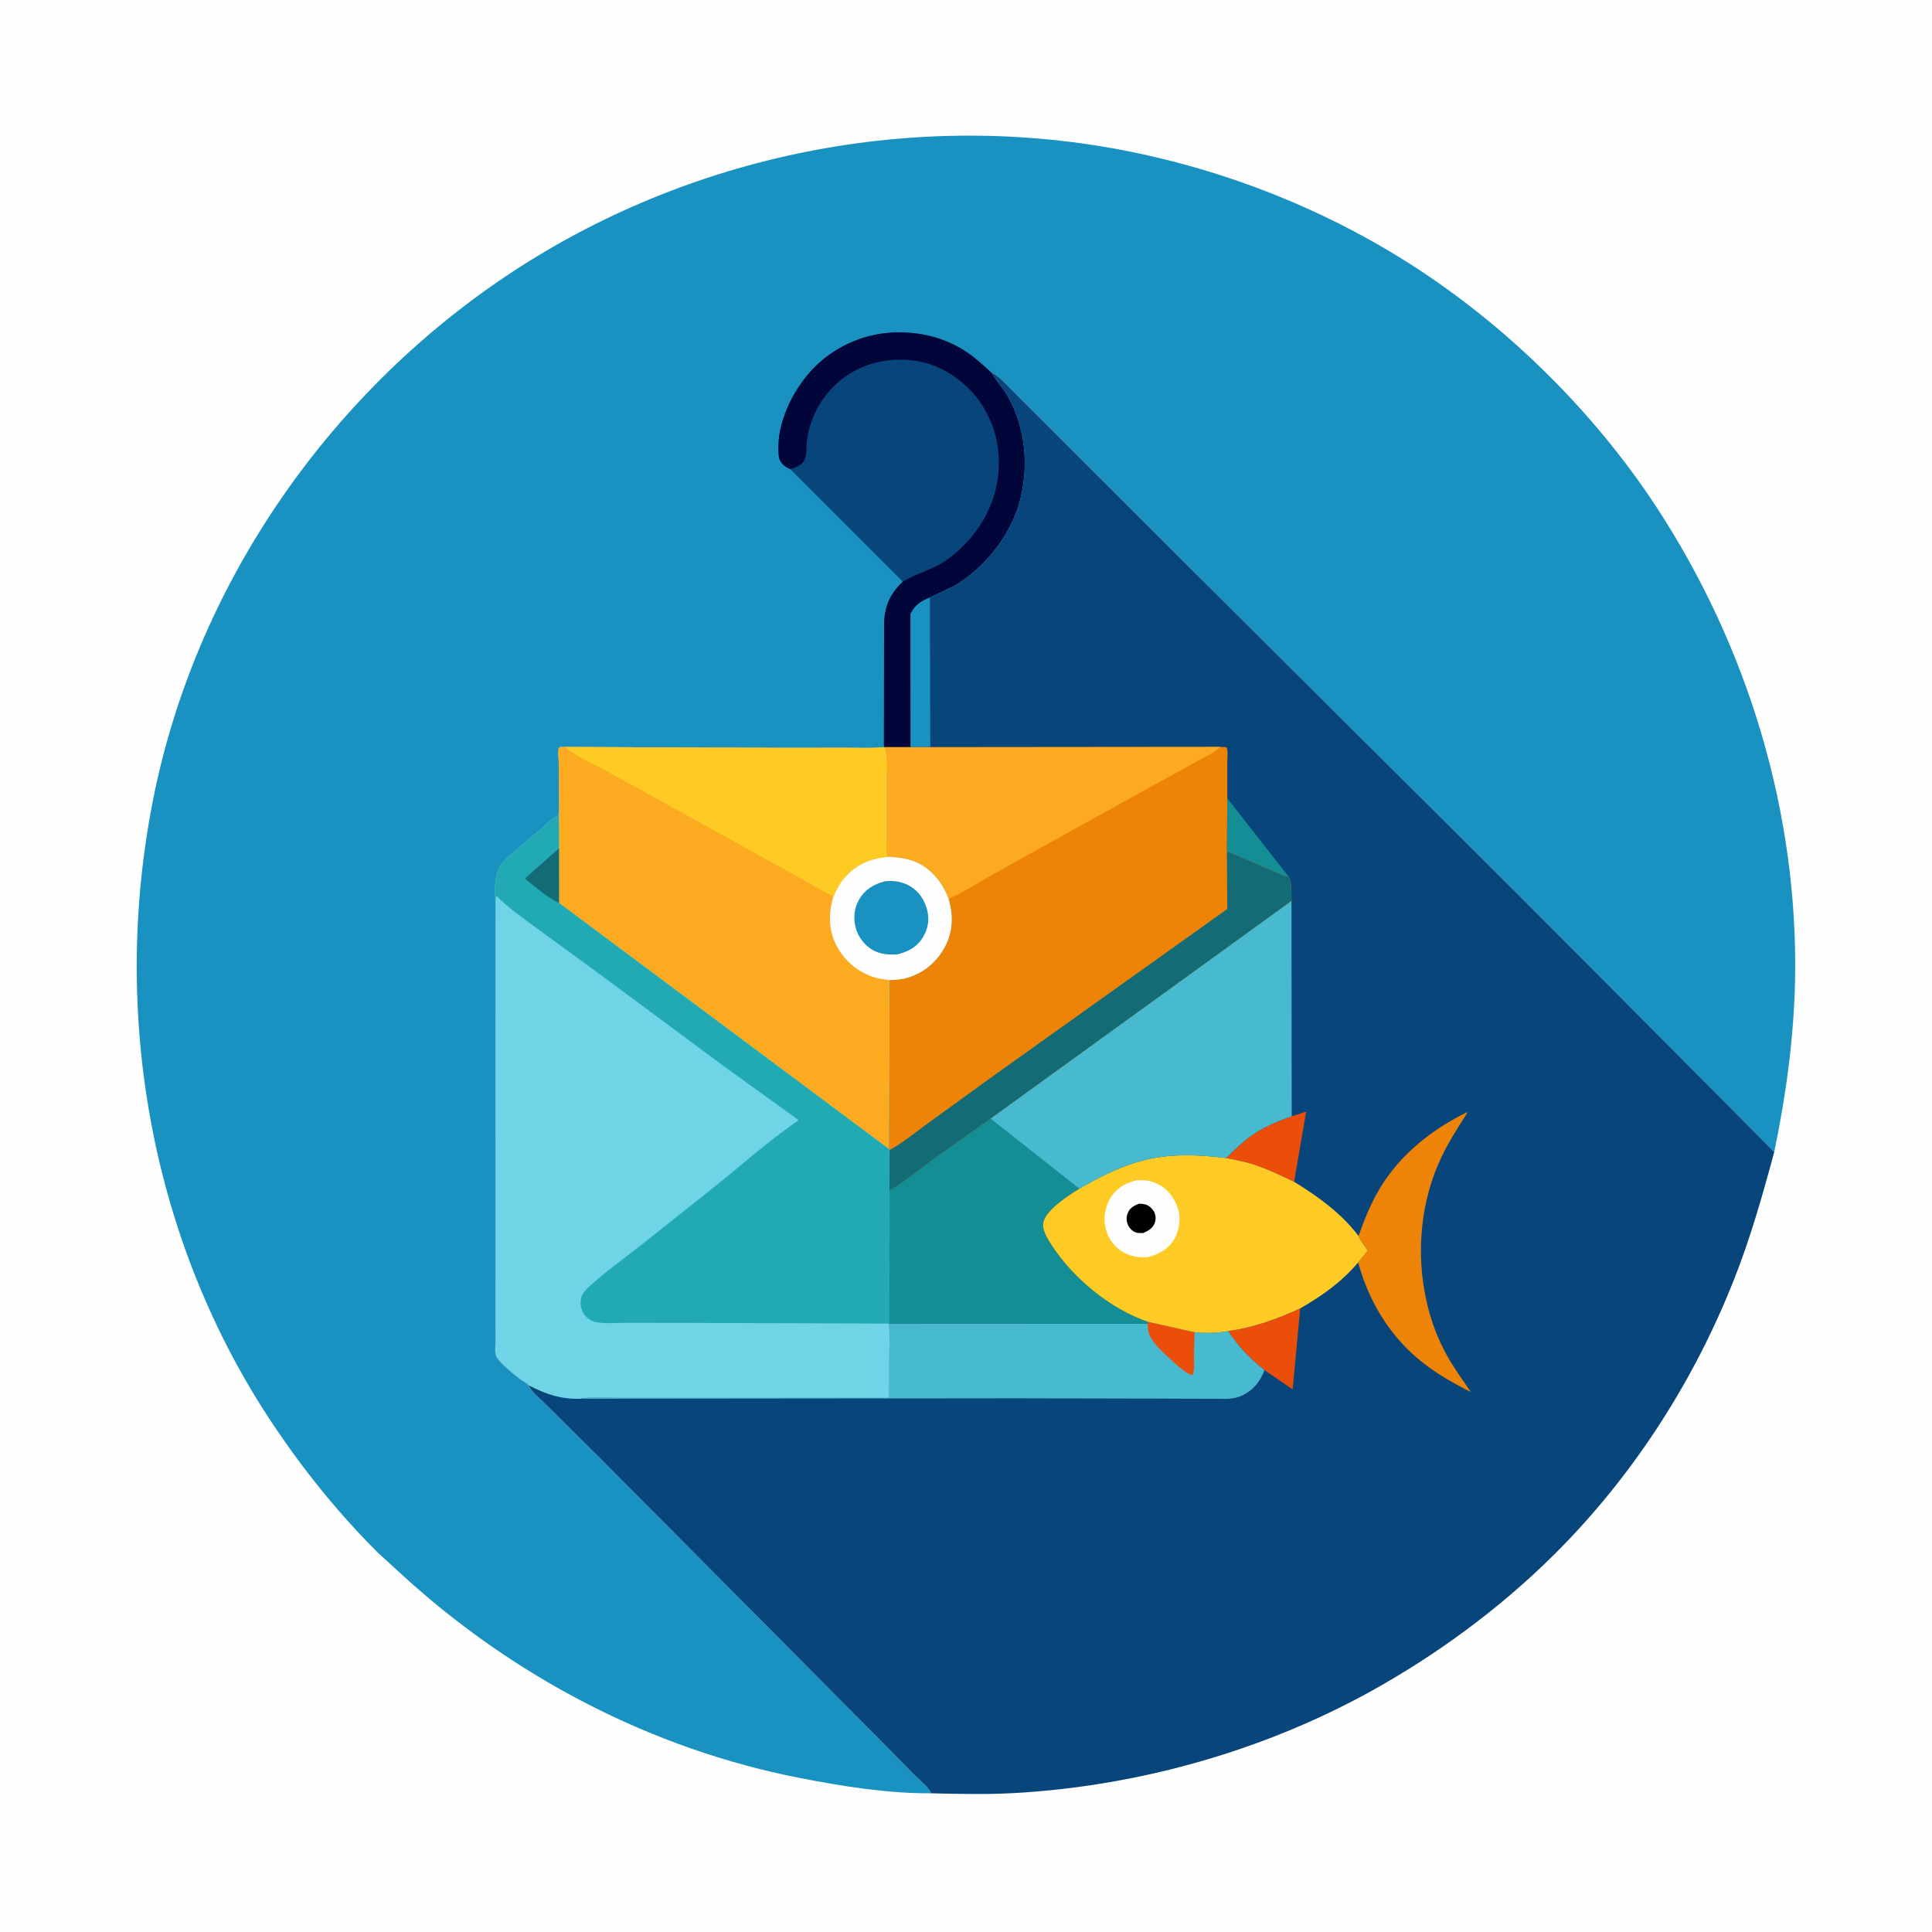 <svg version="1.1" xmlns="http://www.w3.org/2000/svg" style="display: block;" viewBox="0 0 2048 2048" width="1024" height="1024">
<path transform="translate(0,0)" fill="rgb(254,254,254)" d="M -0 -0 L 2048 0 L 2048 2048 L -0 2048 L -0 -0 z"/>
<path transform="translate(0,0)" fill="rgb(25,146,193)" d="M 986.955 1900.97 C 940.459 1901.23 893.053 1893.55 847.559 1884.68 C 691.014 1854.13 545.289 1777.92 427.682 1670.71 L 400.788 1646.12 C 359.947 1605.53 323.241 1560.17 291.093 1512.43 C 160.653 1318.73 117.243 1077.13 162.006 849.019 C 206.417 622.696 345.939 420.127 537.004 292.283 C 730.306 162.944 971.494 114.696 1199.5 161.025 C 1299.75 181.395 1397.85 219.769 1484.95 273.642 C 1590.95 339.201 1687.03 432.6 1755.41 536.754 C 1852.71 684.988 1906.49 862.014 1902.8 1039.69 C 1901.53 1100.66 1893.2 1161.54 1880.75 1221.16 L 1813.78 1153.52 L 1608.07 946.902 L 1268.41 608.893 L 1120.39 461.043 L 1080.41 421.191 C 1072.6 413.373 1064.49 404.166 1055.72 397.5 C 1054.26 396.392 1052.87 395.876 1051.18 395.219 L 1051.59 395.947 C 1056.46 404.288 1063.17 411.391 1068 419.846 C 1086.74 452.678 1090.7 492.514 1081.5 529.072 C 1072.02 566.747 1044.79 601.271 1011.56 620.995 L 986.005 633.173 L 986.254 792.077 L 965.153 792.085 L 937.001 792.034 C 924.864 793.449 911.488 792.667 899.214 792.707 L 829.403 792.79 L 598.951 791.845 L 593.5 791.858 C 593.07 792.405 592.434 792.841 592.209 793.5 C 591.141 796.635 592.268 804.497 592.288 808.311 L 592.571 861.209 L 591.312 865.543 L 590.385 865.575 C 585.715 866.445 576.723 876.08 572.941 879.326 L 549.55 899.071 C 542.343 905.076 533.8 911.785 529.139 920.086 C 524.2 928.882 524.285 944.677 525.191 954.695 L 525.144 1088.31 L 525.151 1312.73 L 525.145 1401.12 L 525.154 1424.16 C 525.169 1427.68 524.683 1432.36 525.291 1435.77 C 525.953 1439.48 530.859 1444.28 533.566 1446.87 C 538.82 1451.89 544.406 1456.85 550.222 1461.22 C 552.207 1462.71 559.364 1466.69 560.384 1468.53 C 562.74 1474.91 572.58 1482.71 577.386 1487.62 L 635.555 1545.24 L 932.14 1843.76 L 969.28 1881.53 C 974.44 1886.73 984.264 1894.19 986.955 1900.97 z"/>
<path transform="translate(0,0)" fill="rgb(7,69,122)" d="M 837.654 497.256 C 835.072 496.226 832.572 494.721 830.5 492.853 C 826.431 489.185 825.49 485.187 825.191 479.906 C 823.432 448.844 839.255 415.872 859.635 393.289 C 881.749 368.787 913.9 353.903 946.814 352.476 C 974.368 351.282 1001.49 357.731 1024.57 373.101 C 1034.18 379.503 1042.66 387.468 1051.18 395.219 L 1051.59 395.947 C 1056.46 404.288 1063.17 411.391 1068 419.846 C 1086.74 452.678 1090.7 492.514 1081.5 529.072 C 1072.02 566.747 1044.79 601.271 1011.56 620.995 L 986.005 633.173 L 986.254 792.077 L 965.153 792.085 L 937.001 792.034 L 937.169 661.5 C 937.568 642.645 943.445 629.503 956.954 616.622 L 837.654 497.256 z"/>
<path transform="translate(0,0)" fill="rgb(0,5,58)" d="M 837.654 497.256 C 835.072 496.226 832.572 494.721 830.5 492.853 C 826.431 489.185 825.49 485.187 825.191 479.906 C 823.432 448.844 839.255 415.872 859.635 393.289 C 881.749 368.787 913.9 353.903 946.814 352.476 C 974.368 351.282 1001.49 357.731 1024.57 373.101 C 1034.18 379.503 1042.66 387.468 1051.18 395.219 L 1051.59 395.947 C 1056.46 404.288 1063.17 411.391 1068 419.846 C 1086.74 452.678 1090.7 492.514 1081.5 529.072 C 1072.02 566.747 1044.79 601.271 1011.56 620.995 L 986.005 633.173 L 986.254 792.077 L 965.153 792.085 L 937.001 792.034 L 937.169 661.5 C 937.568 642.645 943.445 629.503 956.954 616.622 C 971.727 607.76 988.442 603.976 1002.64 594.175 C 1029.97 575.319 1051.05 545.207 1056.82 512.268 C 1062.25 481.277 1056.65 452.039 1038.81 426.005 C 1028.96 411.634 1013.48 398.678 997.904 390.986 C 973.884 379.124 943.913 378.361 918.875 387.338 C 885.155 399.427 861.064 429.843 855.628 464.995 C 854.627 471.474 855.586 483.102 852.235 488.596 C 849.445 493.171 843.563 495.401 838.745 496.92 L 837.654 497.256 z"/>
<path transform="translate(0,0)" fill="rgb(25,146,193)" d="M 986.005 633.173 L 986.254 792.077 L 965.153 792.085 L 965.108 650.757 C 970.199 640.845 976.144 637.256 986.005 633.173 z"/>
<path transform="translate(0,0)" fill="rgb(7,69,122)" d="M 1051.18 395.219 C 1052.87 395.876 1054.26 396.392 1055.72 397.5 C 1064.49 404.166 1072.6 413.373 1080.41 421.191 L 1120.39 461.043 L 1268.41 608.893 L 1608.07 946.902 L 1813.78 1153.52 L 1880.75 1221.16 C 1868.12 1268.03 1855.24 1313.48 1837.23 1358.67 C 1796.06 1461.98 1735.32 1557.56 1657.81 1637.43 C 1601.34 1695.63 1535.48 1745.64 1465.23 1786.04 C 1347.45 1853.76 1210.38 1893.19 1074.9 1900.74 C 1045.6 1902.37 1016.27 1901.63 986.955 1900.97 C 984.264 1894.19 974.44 1886.73 969.28 1881.53 L 932.14 1843.76 L 635.555 1545.24 L 577.386 1487.62 C 572.58 1482.71 562.74 1474.91 560.384 1468.53 C 559.364 1466.69 552.207 1462.71 550.222 1461.22 C 544.406 1456.85 538.82 1451.89 533.566 1446.87 C 530.859 1444.28 525.953 1439.48 525.291 1435.77 C 524.683 1432.36 525.169 1427.68 525.154 1424.16 L 525.145 1401.12 L 525.151 1312.73 L 525.144 1088.31 L 525.191 954.695 C 524.285 944.677 524.2 928.882 529.139 920.086 C 533.8 911.785 542.343 905.076 549.55 899.071 L 572.941 879.326 C 576.723 876.08 585.715 866.445 590.385 865.575 L 591.312 865.543 L 592.571 861.209 L 592.288 808.311 C 592.268 804.497 591.141 796.635 592.209 793.5 C 592.434 792.841 593.07 792.405 593.5 791.858 L 598.951 791.845 L 829.403 792.79 L 899.214 792.707 C 911.488 792.667 924.864 793.449 937.001 792.034 L 965.153 792.085 L 986.254 792.077 L 986.005 633.173 L 1011.56 620.995 C 1044.79 601.271 1072.02 566.747 1081.5 529.072 C 1090.7 492.514 1086.74 452.678 1068 419.846 C 1063.17 411.391 1056.46 404.288 1051.59 395.947 L 1051.18 395.219 z"/>
<path transform="translate(0,0)" fill="rgb(19,142,149)" d="M 1301 846.286 L 1365.7 928.828 C 1364.22 929.013 1363.23 928.833 1361.78 928.59 L 1300.56 902.411 L 1301 846.286 z"/>
<path transform="translate(0,0)" fill="rgb(235,78,8)" d="M 1369.24 1183.35 L 1384.59 1178.35 L 1371.82 1252.76 C 1357.55 1246.03 1343.54 1239.15 1328.46 1234.28 C 1319.04 1231.24 1309.29 1229.43 1299.59 1227.56 C 1308.28 1219.23 1316.96 1210.6 1326.83 1203.66 C 1339.64 1194.65 1354.47 1188.36 1369.24 1183.35 z"/>
<path transform="translate(0,0)" fill="rgb(235,78,8)" d="M 1301.88 1410.93 C 1329.25 1407.22 1353.3 1398.33 1378.29 1386.93 L 1370.26 1472.83 L 1340.45 1452.35 C 1324.94 1440.38 1312.68 1427.23 1301.88 1410.93 z"/>
<path transform="translate(0,0)" fill="rgb(238,132,7)" d="M 1440.1 1310.24 C 1446.19 1292.98 1453.14 1275.55 1462.62 1259.83 C 1484.14 1224.11 1516.58 1198.24 1553.55 1179.73 C 1554.71 1179.15 1554.28 1179.33 1555.66 1179.14 C 1546.03 1194.46 1536.07 1209.64 1528.26 1226 C 1505.57 1273.48 1500.71 1328.93 1512.32 1379.98 C 1516.92 1400.19 1523.98 1419.15 1534.07 1437.29 C 1541.44 1450.52 1550.66 1462.98 1559.1 1475.56 C 1540.25 1466.09 1522.25 1455.92 1505.82 1442.58 C 1476.39 1418.68 1455.17 1386.17 1443.35 1350.32 L 1439.64 1338.32 L 1449.63 1325.95 C 1447.3 1320.97 1443.32 1317.06 1440.95 1312.1 L 1440.1 1310.24 z"/>
<path transform="translate(0,0)" fill="rgb(72,186,207)" d="M 1216.9 1401.13 L 1266.31 1412.19 C 1277.86 1413.4 1290.46 1413.15 1301.88 1410.93 C 1312.68 1427.23 1324.94 1440.38 1340.45 1452.35 C 1335.62 1465.07 1328.21 1474.14 1315.5 1479.84 C 1310.58 1482.05 1305.38 1482.61 1300.06 1482.82 L 1216.08 1482.54 L 1075.97 1482.27 L 616.237 1482.71 L 616.374 1482.2 C 628.628 1480.96 641.669 1481.79 654.012 1481.79 L 722.434 1481.83 L 942.655 1481.85 L 942.796 1433.01 C 942.8 1423.2 943.54 1412.74 942.294 1403.05 L 942.896 1402.91 L 1216.45 1403.16 L 1216.9 1401.13 z"/>
<path transform="translate(0,0)" fill="rgb(235,78,8)" d="M 1216.9 1401.13 L 1266.31 1412.19 L 1265.7 1434.71 C 1265.73 1441.95 1266.24 1449.35 1264.9 1456.5 L 1263 1457.71 C 1254.1 1453.73 1246.28 1445.97 1239.17 1439.38 C 1232.93 1433.6 1226.15 1427.6 1221.48 1420.44 L 1220.5 1418.88 C 1217.09 1413.52 1216.79 1409.3 1216.45 1403.16 L 1216.9 1401.13 z"/>
<path transform="translate(0,0)" fill="rgb(19,142,149)" d="M 1049.9 1185.79 L 1144.07 1260.08 C 1133.05 1266.89 1109.78 1281.78 1106.17 1294.93 C 1103.95 1303.03 1110.29 1312.88 1114.48 1319.44 C 1136.73 1354.3 1177.17 1387.91 1216.9 1401.13 L 1216.45 1403.16 L 942.896 1402.91 L 942.922 1261.85 C 959.49 1252.48 975.109 1239.28 990.5 1227.97 L 1049.9 1185.79 z"/>
<path transform="translate(0,0)" fill="rgb(254,203,37)" d="M 1144.07 1260.08 C 1167.62 1246.38 1191.66 1234.27 1218.48 1228.5 C 1244.92 1222.82 1272.95 1224.16 1299.59 1227.56 C 1309.29 1229.43 1319.04 1231.24 1328.46 1234.28 C 1343.54 1239.15 1357.55 1246.03 1371.82 1252.76 C 1396.84 1268.08 1422.33 1286.45 1440.1 1310.24 L 1440.95 1312.1 C 1443.32 1317.06 1447.3 1320.97 1449.63 1325.95 L 1439.64 1338.32 C 1422.19 1358.91 1401.54 1373.61 1378.29 1386.93 C 1353.3 1398.33 1329.25 1407.22 1301.88 1410.93 C 1290.46 1413.15 1277.86 1413.4 1266.31 1412.19 L 1216.9 1401.13 C 1177.17 1387.91 1136.73 1354.3 1114.48 1319.44 C 1110.29 1312.88 1103.95 1303.03 1106.17 1294.93 C 1109.78 1281.78 1133.05 1266.89 1144.07 1260.08 z"/>
<path transform="translate(0,0)" fill="rgb(254,254,254)" d="M 1204.85 1251.16 C 1212.65 1250.78 1219.2 1251.3 1226.44 1254.7 C 1237.65 1259.98 1245.17 1269.88 1248.83 1281.5 C 1251.96 1291.48 1250.11 1304.1 1244.99 1313.14 C 1238.64 1324.33 1228.3 1329.67 1216.36 1332.7 C 1207.08 1333.27 1199.53 1332.08 1191.23 1327.73 C 1182.91 1323.37 1176.02 1314.83 1173.14 1305.92 L 1172.71 1304.5 C 1170.35 1296.99 1170.12 1288.78 1172.37 1281.2 L 1172.91 1279.5 C 1173.96 1276.13 1175.09 1273.04 1176.97 1270.01 C 1183.42 1259.62 1193.14 1253.82 1204.85 1251.16 z"/>
<path transform="translate(0,0)" fill="rgb(0,0,0)" d="M 1207.17 1276 C 1209.75 1276 1212.63 1276.17 1215.08 1277.05 C 1218.7 1278.36 1222.15 1281.85 1223.74 1285.33 C 1225.44 1289.09 1225.35 1293.24 1223.79 1297.03 C 1221.58 1302.43 1216.87 1304.86 1211.8 1307.07 C 1209.5 1307.14 1207.26 1307.16 1204.99 1306.69 C 1201.44 1305.95 1197.76 1302.65 1196.18 1299.47 C 1194.03 1295.14 1193.66 1290.85 1195.33 1286.32 C 1197.52 1280.36 1201.69 1278.39 1207.17 1276 z"/>
<path transform="translate(0,0)" fill="rgb(72,186,207)" d="M 1049.9 1185.79 L 1369.04 954.851 L 1369.24 1183.35 C 1354.47 1188.36 1339.64 1194.65 1326.83 1203.66 C 1316.96 1210.6 1308.28 1219.23 1299.59 1227.56 C 1272.95 1224.16 1244.92 1222.82 1218.48 1228.5 C 1191.66 1234.27 1167.62 1246.38 1144.07 1260.08 L 1049.9 1185.79 z"/>
<path transform="translate(0,0)" fill="rgb(238,132,7)" d="M 1293.81 791.796 L 1300 792.017 C 1301.99 794.957 1301.01 803.05 1301.01 806.812 L 1301 846.286 L 1300.56 902.411 L 1361.78 928.59 C 1363.23 928.833 1364.22 929.013 1365.7 928.828 C 1369.71 933.091 1368.81 948.83 1369.04 954.851 L 1049.9 1185.79 L 990.5 1227.97 C 975.109 1239.28 959.49 1252.48 942.922 1261.85 L 942.721 1219.26 L 942.397 1217.86 L 943.136 1039.03 C 949.6 1038.7 956.406 1038.14 962.611 1036.24 C 980.192 1030.86 993.929 1018.76 1002.27 1002.47 C 1010.18 987.051 1010.56 969.349 1005.55 952.992 C 1002.1 943.721 997.484 935.553 990.759 928.273 C 976.697 913.049 961.873 909.151 941.68 908.282 C 940.589 907.515 940.606 907.844 940.326 906.767 C 938.718 900.584 940.024 890.296 940.024 883.657 L 939.917 824.198 C 939.883 815.666 941.805 799.134 937.001 792.034 L 965.153 792.085 L 986.254 792.077 L 1293.81 791.796 z"/>
<path transform="translate(0,0)" fill="rgb(19,107,117)" d="M 1300.56 902.411 L 1361.78 928.59 C 1363.23 928.833 1364.22 929.013 1365.7 928.828 C 1369.71 933.091 1368.81 948.83 1369.04 954.851 L 1049.9 1185.79 L 990.5 1227.97 C 975.109 1239.28 959.49 1252.48 942.922 1261.85 L 942.721 1219.26 C 955.857 1212.2 968.365 1201.85 980.468 1193.06 L 1044.91 1146.25 L 1300.98 963.546 L 1300.56 902.411 z"/>
<path transform="translate(0,0)" fill="rgb(252,171,33)" d="M 965.153 792.085 L 986.254 792.077 L 1293.81 791.796 C 1286.53 798.494 1277.21 802.353 1268.64 807.108 L 1229 829.062 L 1138.08 879.243 L 1056.13 924.868 C 1039.34 934.314 1022.98 944.761 1005.55 952.992 C 1002.1 943.721 997.484 935.553 990.759 928.273 C 976.697 913.049 961.873 909.151 941.68 908.282 C 940.589 907.515 940.606 907.844 940.326 906.767 C 938.718 900.584 940.024 890.296 940.024 883.657 L 939.917 824.198 C 939.883 815.666 941.805 799.134 937.001 792.034 L 965.153 792.085 z"/>
<path transform="translate(0,0)" fill="rgb(111,213,230)" d="M 592.571 861.209 L 592.288 808.311 C 592.268 804.497 591.141 796.635 592.209 793.5 C 592.434 792.841 593.07 792.405 593.5 791.858 L 598.951 791.845 L 829.403 792.79 L 899.214 792.707 C 911.488 792.667 924.864 793.449 937.001 792.034 C 941.805 799.134 939.883 815.666 939.917 824.198 L 940.024 883.657 C 940.024 890.296 938.718 900.584 940.326 906.767 C 940.606 907.844 940.589 907.515 941.68 908.282 C 961.873 909.151 976.697 913.049 990.759 928.273 C 997.484 935.553 1002.1 943.721 1005.55 952.992 C 1010.56 969.349 1010.18 987.051 1002.27 1002.47 C 993.929 1018.76 980.192 1030.86 962.611 1036.24 C 956.406 1038.14 949.6 1038.7 943.136 1039.03 L 942.397 1217.86 L 942.721 1219.26 L 942.922 1261.85 L 942.896 1402.91 L 942.294 1403.05 C 943.54 1412.74 942.8 1423.2 942.796 1433.01 L 942.655 1481.85 L 722.434 1481.83 L 654.012 1481.79 C 641.669 1481.79 628.628 1480.96 616.374 1482.2 L 616.237 1482.71 C 594.435 1483.41 579.614 1478.27 560.384 1468.53 C 559.364 1466.69 552.207 1462.71 550.222 1461.22 C 544.406 1456.85 538.82 1451.89 533.566 1446.87 C 530.859 1444.28 525.953 1439.48 525.291 1435.77 C 524.683 1432.36 525.169 1427.68 525.154 1424.16 L 525.145 1401.12 L 525.151 1312.73 L 525.144 1088.31 L 525.191 954.695 C 524.285 944.677 524.2 928.882 529.139 920.086 C 533.8 911.785 542.343 905.076 549.55 899.071 L 572.941 879.326 C 576.723 876.08 585.715 866.445 590.385 865.575 L 591.312 865.543 L 592.571 861.209 z"/>
<path transform="translate(0,0)" fill="rgb(33,170,180)" d="M 525.191 954.695 C 524.285 944.677 524.2 928.882 529.139 920.086 C 533.8 911.785 542.343 905.076 549.55 899.071 L 572.941 879.326 C 576.723 876.08 585.715 866.445 590.385 865.575 L 591.312 865.543 L 592.571 861.209 L 592.726 899.034 L 592.767 957.125 L 942.397 1217.86 L 942.721 1219.26 L 942.922 1261.85 L 942.896 1402.91 L 942.294 1403.05 L 723.2 1402.29 L 663.343 1402.27 C 653.333 1402.26 641.952 1403.31 632.13 1401.59 C 627.132 1400.72 622.298 1397.54 619.403 1393.4 C 615.789 1388.23 614.579 1382.19 615.969 1375.99 C 617.086 1371.01 621.344 1366.82 624.988 1363.46 C 641.158 1348.57 659.598 1335.58 676.886 1321.99 L 750.748 1263.26 C 782.674 1238.17 813.086 1210.33 846.645 1187.44 L 767 1130.01 L 643 1038.03 L 567.271 982.716 C 553.293 972.28 539.156 962.575 526.776 950.189 L 525.752 950.5 L 525.191 954.695 z"/>
<path transform="translate(0,0)" fill="rgb(19,107,117)" d="M 592.726 899.034 L 592.767 957.125 C 580.296 951.785 567.064 939.783 556.361 931.34 L 592.726 899.034 z"/>
<path transform="translate(0,0)" fill="rgb(252,171,33)" d="M 592.571 861.209 L 592.288 808.311 C 592.268 804.497 591.141 796.635 592.209 793.5 C 592.434 792.841 593.07 792.405 593.5 791.858 L 598.951 791.845 L 829.403 792.79 L 899.214 792.707 C 911.488 792.667 924.864 793.449 937.001 792.034 C 941.805 799.134 939.883 815.666 939.917 824.198 L 940.024 883.657 C 940.024 890.296 938.718 900.584 940.326 906.767 C 940.606 907.844 940.589 907.515 941.68 908.282 C 961.873 909.151 976.697 913.049 990.759 928.273 C 997.484 935.553 1002.1 943.721 1005.55 952.992 C 1010.56 969.349 1010.18 987.051 1002.27 1002.47 C 993.929 1018.76 980.192 1030.86 962.611 1036.24 C 956.406 1038.14 949.6 1038.7 943.136 1039.03 L 942.397 1217.86 L 592.767 957.125 L 592.726 899.034 L 592.571 861.209 z"/>
<path transform="translate(0,0)" fill="rgb(254,254,254)" d="M 941.68 908.282 C 961.873 909.151 976.697 913.049 990.759 928.273 C 997.484 935.553 1002.1 943.721 1005.55 952.992 C 1010.56 969.349 1010.18 987.051 1002.27 1002.47 C 993.929 1018.76 980.192 1030.86 962.611 1036.24 C 956.406 1038.14 949.6 1038.7 943.136 1039.03 C 938.037 1038.17 932.748 1037.78 927.784 1036.3 C 910.037 1031.02 895.054 1018.6 886.559 1002.09 C 878.257 985.959 877.992 967.147 883.576 950.101 C 886.413 943.195 890.25 936.158 895.164 930.502 C 907.737 916.033 922.803 909.811 941.68 908.282 z"/>
<path transform="translate(0,0)" fill="rgb(25,146,193)" d="M 937.779 934.215 C 947.33 933.258 956.06 934.297 964.5 939.238 C 974.264 944.955 980.345 954.369 982.982 965.228 C 985.421 975.272 983.662 984.767 978.343 993.566 C 972.15 1003.81 962.752 1008.75 951.539 1011.64 C 942.304 1012.21 934.138 1011.8 925.731 1007.39 C 917.166 1002.89 909.957 993.663 907.344 984.459 C 904.436 974.223 905.155 963.197 910.495 953.836 C 916.712 942.937 926.004 937.422 937.779 934.215 z"/>
<path transform="translate(0,0)" fill="rgb(254,203,37)" d="M 598.951 791.845 L 829.403 792.79 L 899.214 792.707 C 911.488 792.667 924.864 793.449 937.001 792.034 C 941.805 799.134 939.883 815.666 939.917 824.198 L 940.024 883.657 C 940.024 890.296 938.718 900.584 940.326 906.767 C 940.606 907.844 940.589 907.515 941.68 908.282 C 922.803 909.811 907.737 916.033 895.164 930.502 C 890.25 936.158 886.413 943.195 883.576 950.101 C 870.612 944.272 858.295 936.181 845.758 929.424 L 738.898 870.252 L 640.708 816.08 C 627.211 808.603 610.434 801.992 598.951 791.845 z"/>
</svg>